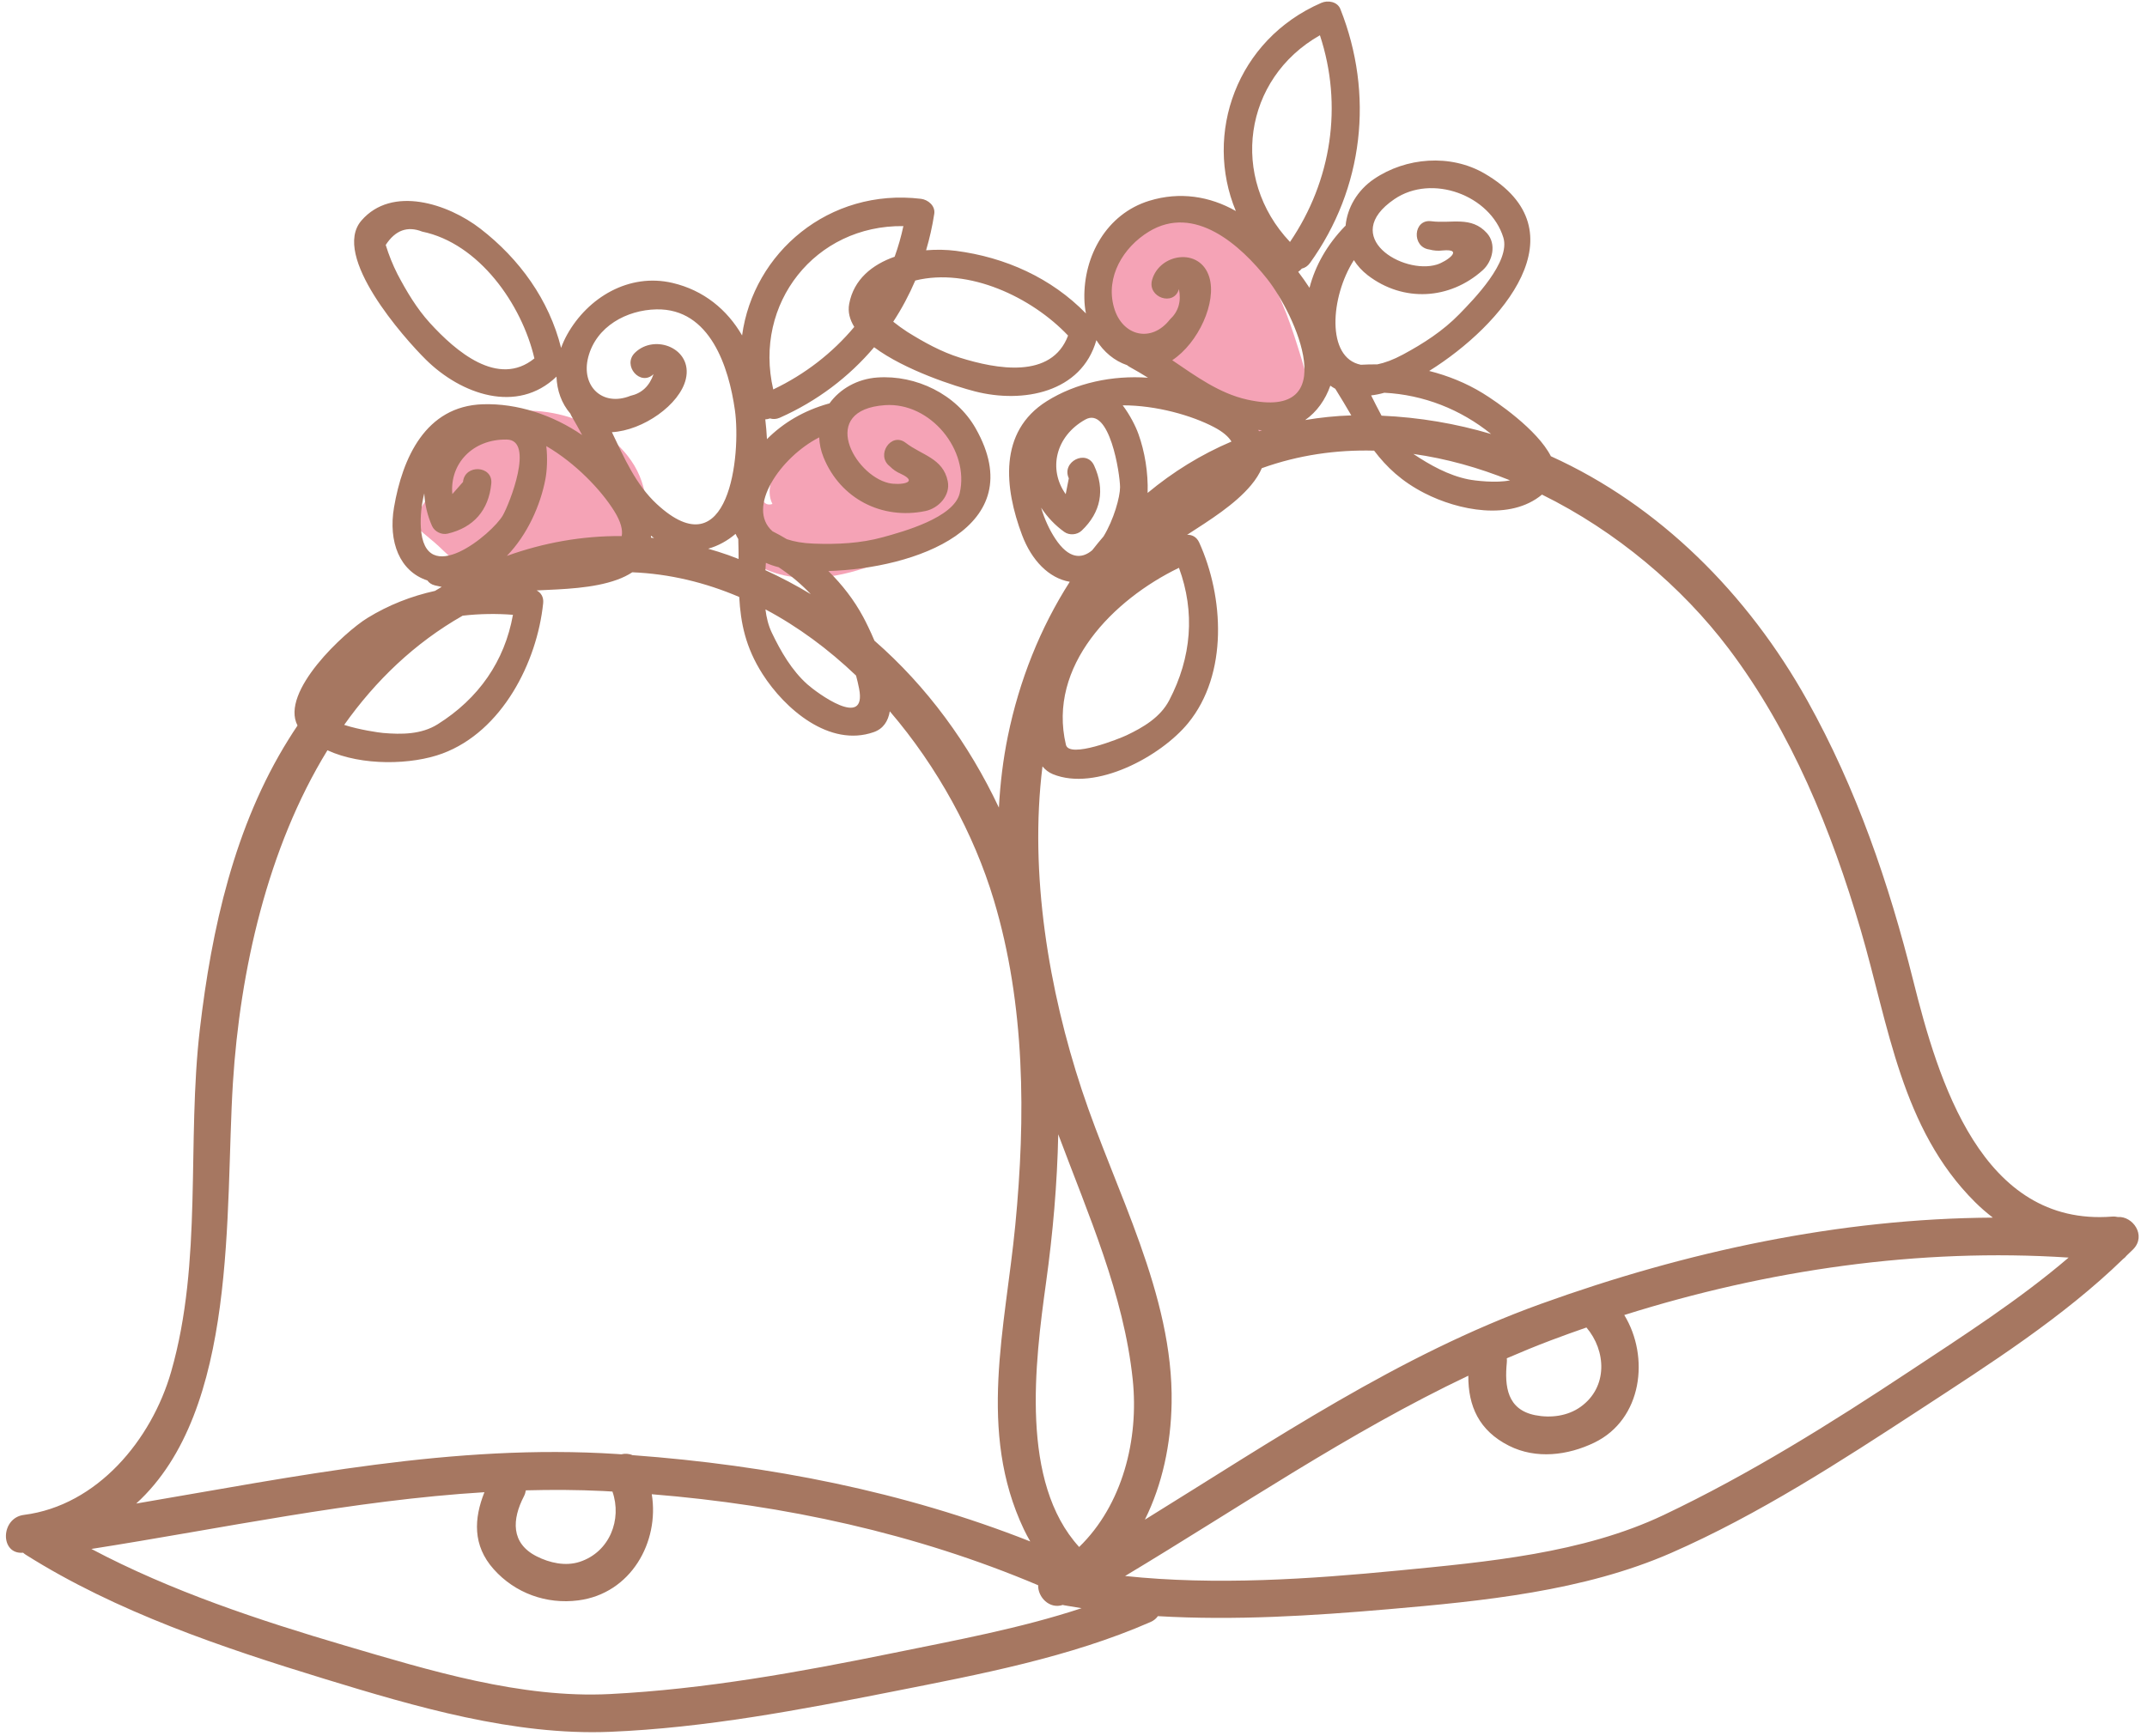 <?xml version="1.0" encoding="UTF-8"?><svg xmlns="http://www.w3.org/2000/svg" xmlns:xlink="http://www.w3.org/1999/xlink" height="447.6" preserveAspectRatio="xMidYMid meet" version="1.0" viewBox="21.2 74.1 553.5 447.6" width="553.5" zoomAndPan="magnify"><g><g id="change1_1"><path d="M 319.555 130.895 C 318.977 128.977 316.051 129.594 314.484 130.848 C 305.148 138.324 305.199 153.426 311.734 163.445 C 318.27 173.465 329.477 179.363 340.582 183.816 C 345.254 185.688 350.965 187.266 354.984 184.234 C 359.961 180.488 358.629 172.812 356.801 166.859 C 354.344 158.887 351.836 150.789 347.234 143.828 C 342.637 136.867 335.574 131.074 327.301 129.988 C 319.027 128.902 321.812 122.863 319.555 130.895" fill="#f5a3b6"/></g><g id="change1_2"><path d="M 131.273 202.773 C 131.023 194.992 135.883 187.547 142.629 183.664 C 149.375 179.781 157.688 179.188 165.27 180.945 C 173.121 182.766 180.602 187.242 184.738 194.16 C 188.871 201.078 189.059 210.547 184.098 216.898 C 179.105 223.293 170.301 225.375 162.188 225.41 C 152.52 225.449 142.375 222.902 135.5 216.098 C 128.629 209.297 125.695 210.672 131.273 202.773" fill="#f5a3b6"/></g><g id="change1_3"><path d="M 220.336 204.066 C 218.414 200.324 220.586 195.793 223.219 192.512 C 230.93 182.891 243.156 177.055 255.488 177.105 C 257.855 177.117 260.324 177.363 262.32 178.637 C 264.691 180.141 266.008 182.824 267.129 185.398 C 268.582 188.734 269.934 192.219 270.008 195.855 C 270.227 206.629 259.684 214.316 249.746 218.477 C 240.188 222.48 229.223 225.086 219.562 221.328 C 218.352 220.855 217.137 220.262 216.316 219.258 C 215.148 217.828 214.977 215.855 214.898 214.016 C 214.688 209.16 214.781 204.184 216.426 199.609 C 218.066 195.031 215.691 205.504 220.336 204.066" fill="#f5a3b6"/></g><g id="change2_1"><path d="M 513.438 427.742 C 493.09 441.211 472.129 454.324 450.055 464.805 C 429.219 474.691 404.441 476.887 381.801 479.09 C 358.801 481.324 334.559 482.973 311.25 480.512 C 340.539 462.938 368.898 443.5 399.734 428.859 C 399.688 436.676 402.465 443.012 410.207 446.918 C 417.215 450.453 425.402 449.418 432.23 446.113 C 444.613 440.117 446.527 423.992 439.938 413.211 C 476.852 401.578 515.906 395.871 554.496 398.398 C 541.738 409.316 527.246 418.602 513.438 427.742 Z M 251.383 500.387 C 227.383 505.281 202.91 509.711 178.41 510.953 C 155.477 512.113 131.906 504.863 110.156 498.457 C 88.09 491.953 65.32 484.43 44.758 473.531 C 78.523 468.242 112.047 460.988 146.086 458.902 C 143.387 465.672 142.988 472.617 148.473 478.758 C 153.996 484.949 162.078 487.863 170.293 486.797 C 183.859 485.035 191.234 471.754 189.227 459.426 C 223.395 462.184 257.297 469.535 288.836 482.891 C 288.75 485.949 291.734 489.129 295.203 487.969 C 295.309 487.992 295.395 488.035 295.504 488.055 C 295.645 488.078 295.785 488.102 295.926 488.125 C 296.109 488.164 296.289 488.199 296.477 488.219 C 297.664 488.426 298.852 488.625 300.043 488.809 C 284.246 494.027 267.391 497.117 251.383 500.387 Z M 170.652 476.855 C 166.98 478.059 162.887 477.129 159.551 475.441 C 152.844 472.059 153.195 465.891 156.262 459.973 C 156.535 459.445 156.68 458.93 156.766 458.422 C 163.414 458.242 170.086 458.27 176.785 458.598 C 177.555 458.633 178.32 458.691 179.086 458.734 C 181.605 465.934 178.367 474.336 170.652 476.855 Z M 81.246 353.328 C 83.062 324.441 90.152 292.746 105.613 267.578 C 114.543 271.691 127.383 271.34 135.254 268.414 C 150.648 262.699 159.668 244.863 161.23 229.633 C 161.395 228.016 160.629 226.922 159.543 226.355 C 166.48 226.035 174.098 225.828 180.23 223.621 C 181.789 223.062 183.098 222.406 184.203 221.676 C 193.828 222.066 203.074 224.324 211.777 228.047 C 212.141 234.727 213.379 241.016 217.793 247.93 C 223.535 256.93 235.047 266.898 246.453 262.895 C 248.926 262.027 250.164 260.062 250.594 257.527 C 262.953 271.949 272.293 289.152 277.406 306.172 C 285.531 333.219 285.637 362.18 282.941 390.055 C 280.379 416.57 273.152 443.191 285.156 468.488 C 285.66 469.555 286.219 470.586 286.805 471.602 C 254.148 458.703 219.426 451.941 184.258 449.348 C 183.336 448.941 182.324 448.902 181.359 449.133 C 180.988 449.105 180.613 449.074 180.242 449.051 C 138.336 446.336 97.395 454.859 56.316 461.828 C 82.719 437.758 79.176 386.336 81.246 353.328 Z M 130.578 201.328 C 130.727 204.219 131.398 207.102 132.59 209.75 C 133.246 211.211 135.051 212.078 136.598 211.715 C 143.309 210.145 147.188 205.664 147.855 198.812 C 148.316 194.125 141.016 193.707 140.559 198.391 C 139.645 199.434 138.727 200.473 137.812 201.512 C 137.098 193.707 143.039 187.277 151.875 187.449 C 159.047 187.59 152.566 203.984 150.828 207.012 C 148.129 211.711 130.602 226.371 129.695 210.086 C 129.539 207.316 129.844 204.289 130.578 201.328 Z M 172.844 166.207 C 174.906 158.242 182.785 154.031 190.43 153.879 C 204.316 153.602 209.102 168.875 210.656 179.828 C 212.293 191.391 209.18 221.355 190.52 204.078 C 185.117 199.074 182.125 192.188 178.949 185.547 C 186.996 185.113 196.484 178.434 198.012 171.828 C 199.84 163.945 190.016 160.086 184.898 165.055 C 181.523 168.332 186.309 173.859 189.688 170.574 C 188.637 173.652 186.652 175.52 183.734 176.172 C 176.449 179.078 170.922 173.613 172.844 166.207 Z M 254.094 132.406 C 253.516 135.113 252.762 137.75 251.84 140.305 C 246.07 142.324 241.297 146.148 240.125 152.445 C 239.734 154.531 240.27 156.523 241.434 158.402 C 235.824 165.113 228.742 170.621 220.543 174.527 C 215.383 152.367 231.371 132.102 254.094 132.406 Z M 296.551 160.637 C 292.289 171.957 278.043 169.266 268.703 166.348 C 263.863 164.836 259.406 162.363 255.121 159.695 C 253.859 158.879 252.652 157.992 251.477 157.062 C 253.672 153.715 255.566 150.156 257.16 146.438 C 270.906 143.027 287.18 150.73 296.551 160.637 Z M 218.52 221.137 C 218.559 220.504 218.602 219.871 218.641 219.242 C 219.668 219.703 220.77 220.078 221.926 220.371 C 224.98 222.379 227.746 224.719 230.223 227.32 C 226.477 225.059 222.574 222.992 218.52 221.137 Z M 210.828 211.77 C 211.035 212.23 211.27 212.68 211.527 213.113 C 211.582 214.879 211.605 216.586 211.613 218.246 C 210.734 217.91 209.863 217.566 208.977 217.25 C 207.234 216.633 205.5 216.098 203.766 215.598 C 206.32 214.887 208.727 213.562 210.828 211.77 Z M 232.395 186.887 C 232.461 188.574 232.805 190.316 233.527 192.078 C 237.879 202.723 248.562 208.191 259.754 205.887 C 263.16 205.188 266.289 201.859 265.527 198.172 C 264.309 192.246 258.82 191.484 254.691 188.293 C 250.957 185.402 246.887 191.477 250.59 194.344 C 251.406 195.176 252.34 195.816 253.395 196.266 C 258.551 198.668 252.938 199.289 250.285 198.664 C 241.379 196.566 232.133 179.762 249.367 178.578 C 261.059 177.773 271.215 190.195 268.609 201.293 C 267.117 207.637 253.949 211.215 248.848 212.625 C 243.051 214.23 237.016 214.504 231.039 214.289 C 228.195 214.188 225.902 213.777 224.055 213.145 C 222.844 212.422 221.609 211.73 220.348 211.098 C 213.465 205.016 222.41 191.98 232.395 186.887 Z M 189.031 212.75 C 189.027 212.578 189.02 212.402 189.008 212.227 C 189.273 212.434 189.539 212.641 189.812 212.84 C 189.555 212.812 189.293 212.777 189.031 212.75 Z M 151.867 217.453 C 157.137 212.035 160.547 204.379 161.816 197.605 C 162.223 195.441 162.395 192.184 162.035 189.137 C 169.547 193.508 176.16 200.43 179.578 205.934 C 181.254 208.637 181.77 210.719 181.484 212.34 C 171.262 212.254 161.309 214.059 151.867 217.453 Z M 140.48 232.867 C 144.871 232.363 149.27 232.312 153.438 232.641 C 151.301 244.609 144.609 254.23 134.035 260.867 C 129.816 263.52 124.727 263.52 119.961 263.113 C 118.91 263.023 113.844 262.305 109.93 261.031 C 118.023 249.621 128.102 239.906 140.48 232.867 Z M 242.672 251.645 C 244.77 262.355 231.715 252.703 229.324 250.562 C 225.309 246.969 222.496 242.102 220.195 237.301 C 219.293 235.414 218.789 233.371 218.531 231.246 C 226.961 235.719 234.801 241.547 241.891 248.309 C 242.184 249.406 242.449 250.516 242.672 251.645 Z M 311.777 168.277 C 311.969 168.438 312.176 168.586 312.418 168.719 C 314.027 169.602 315.602 170.543 317.16 171.508 C 308.02 170.848 298.602 172.82 291.059 177.555 C 278.504 185.434 280.168 200.02 284.68 212.047 C 287.164 218.664 291.641 223.215 296.988 224.129 C 289.402 235.98 283.973 249.562 281.031 263.922 C 279.781 270.027 279.051 276.188 278.719 282.371 C 270.969 265.918 260.203 251.156 246.637 239.32 C 245.516 236.68 244.43 234.492 243.758 233.242 C 241.375 228.801 238.293 224.84 234.746 221.355 C 256.98 220.707 287.25 210.223 272.746 184.594 C 267.738 175.734 257.332 170.762 247.406 171.445 C 242.223 171.801 237.723 174.383 235.027 178.145 C 234.938 178.164 234.852 178.168 234.762 178.195 C 228.457 179.973 223.156 183.086 218.922 187.344 C 218.84 185.637 218.688 183.934 218.488 182.246 C 218.906 182.223 219.32 182.141 219.699 182 C 220.461 182.234 221.32 182.23 222.238 181.82 C 231.855 177.547 240.066 171.305 246.551 163.645 C 254.547 169.617 267.609 173.762 272.547 175.031 C 284.922 178.207 300.012 175.348 303.844 161.824 C 305.738 164.828 308.438 167.133 311.777 168.277 Z M 317.344 133.855 C 329.191 126.609 341.031 137.383 347.898 146.055 C 355.145 155.215 367.574 182.656 342.746 177.152 C 335.559 175.559 329.5 171.121 323.406 166.992 C 330.137 162.555 334.957 152.004 332.945 145.527 C 330.547 137.801 320.117 139.422 318.207 146.297 C 316.949 150.828 323.863 153.188 325.129 148.645 C 325.773 151.836 325 154.445 322.809 156.48 C 317.984 162.664 310.457 160.738 308.379 153.371 C 306.145 145.453 310.82 137.848 317.344 133.855 Z M 361.477 83.195 C 367.441 101.281 364.5 120.703 353.762 136.492 C 338.129 119.961 341.711 94.398 361.477 83.195 Z M 370.23 141.184 C 371.137 142.609 372.316 143.938 373.828 145.098 C 382.953 152.09 394.934 151.422 403.438 143.785 C 406.023 141.461 407.047 137.012 404.531 134.215 C 400.488 129.715 395.367 131.824 390.191 131.148 C 385.508 130.535 385.059 137.836 389.703 138.441 C 390.824 138.746 391.957 138.832 393.094 138.688 C 398.758 138.16 394.223 141.527 391.621 142.328 C 382.871 145.012 366.41 135.164 380.691 125.445 C 390.383 118.855 405.418 124.457 408.766 135.355 C 410.68 141.582 401.113 151.312 397.422 155.105 C 393.227 159.418 388.152 162.695 382.883 165.527 C 380.379 166.875 378.191 167.676 376.273 168.062 C 374.863 168.051 373.453 168.078 372.043 168.164 C 363.027 166.387 364.18 150.617 370.23 141.184 Z M 405.613 186.02 C 396.594 183.344 387.152 181.723 377.363 181.293 C 376.426 179.566 375.551 177.793 374.676 176.062 C 375.797 175.941 376.938 175.707 378.086 175.379 C 388.191 175.902 397.73 179.645 405.613 186.02 Z M 410.492 197.965 C 406.941 198.73 401.41 198.059 399.703 197.711 C 394.598 196.672 389.863 194.031 385.57 191.16 C 394.027 192.348 402.398 194.691 410.492 197.965 Z M 290.883 404.766 C 292.648 392.055 293.754 379.332 294.016 366.605 C 301.773 387.363 310.914 407.879 313.215 429.832 C 314.844 445.355 310.566 462.191 299.41 473.027 C 284.152 456.316 287.992 425.617 290.883 404.766 Z M 295.59 211.277 C 296.895 212.207 298.887 212.043 300.043 210.949 C 305.043 206.207 306.137 200.383 303.258 194.133 C 301.285 189.852 294.773 193.172 296.742 197.445 C 296.477 198.809 296.211 200.168 295.941 201.527 C 291.391 195.152 293.277 186.602 300.992 182.293 C 307.258 178.797 309.93 196.219 309.953 199.711 C 309.973 202.203 308.34 208.105 305.695 212.426 C 304.695 213.59 303.719 214.781 302.766 216 C 300.039 218.285 296.746 218.293 293.262 213.023 C 291.73 210.711 290.465 207.945 289.605 205.016 C 291.191 207.438 293.227 209.59 295.59 211.277 Z M 338.676 187.965 C 330.797 191.312 323.566 195.805 317.059 201.215 C 317.23 195.902 316.305 190.531 314.699 186.043 C 313.961 183.973 312.477 181.07 310.633 178.625 C 319.316 178.609 328.512 181.25 334.234 184.273 C 336.512 185.48 337.914 186.719 338.676 187.965 Z M 322.629 254.684 C 320.324 259.098 315.926 261.668 311.605 263.723 C 309.961 264.508 296.855 269.789 295.996 266.16 C 291.18 245.824 308.242 228.684 325.137 220.523 C 329.332 231.934 328.406 243.617 322.629 254.684 Z M 345.789 185.316 C 345.715 185.191 345.633 185.07 345.555 184.949 C 345.883 184.992 346.215 185.039 346.551 185.074 C 346.297 185.152 346.043 185.234 345.789 185.316 Z M 364.16 173.551 C 364.574 173.844 365 174.113 365.441 174.355 C 366.93 176.727 368.27 179.016 369.566 181.219 C 365.492 181.348 361.531 181.77 357.676 182.418 C 360.688 180.312 362.902 177.164 364.16 173.551 Z M 428.691 436.883 C 425.336 439.289 420.949 439.828 416.992 439.043 C 409.746 437.613 409.059 431.629 409.66 425.473 C 409.695 425.078 409.695 424.711 409.656 424.367 C 413.426 422.742 417.223 421.168 421.082 419.715 C 424.098 418.578 427.137 417.484 430.188 416.426 C 435.293 422.422 435.773 431.801 428.691 436.883 Z M 466.883 241.402 C 483.07 262.863 493.371 288.27 500.887 313.887 C 508.109 338.516 511.344 365.184 530.383 384.105 C 531.82 385.539 533.359 386.859 534.957 388.094 C 495.266 388.324 455.879 396.844 418.492 410.32 C 381.824 423.535 349.402 445.566 316.352 465.984 C 320.883 456.867 323.059 446.426 323.242 435.977 C 323.742 407.973 308.652 381.09 300.086 355.141 C 291.648 329.582 286.496 299.512 289.953 271.734 C 290.66 272.598 291.535 273.289 292.629 273.738 C 303.688 278.262 320.461 269.164 327.488 260.586 C 337.895 247.883 336.684 227.934 330.352 213.992 C 329.676 212.516 328.461 211.957 327.238 212.016 C 333.066 208.238 339.539 204.219 343.723 199.219 C 344.996 197.695 345.898 196.238 346.492 194.836 C 355.941 191.441 365.691 190.047 375.449 190.312 C 378.66 194.547 382.547 198.246 388.418 201.258 C 397.172 205.746 410.555 208.453 418.73 201.645 C 437.797 211.043 454.805 225.395 466.883 241.402 Z M 132.039 157.395 C 128.625 153.645 126.023 149.262 123.672 144.797 C 122.445 142.375 121.438 139.863 120.641 137.266 C 123.109 133.465 126.246 132.32 130.047 133.828 C 144.68 136.84 155.723 152.57 158.969 166.527 C 149.578 174.148 138.633 164.625 132.039 157.395 Z M 567.172 387.938 C 566.727 387.844 566.25 387.785 565.711 387.828 C 532.047 390.469 520.863 352.68 514.418 326.914 C 508.141 301.828 499.781 277.449 487.156 254.801 C 471.777 227.207 448.895 204.359 421.02 191.754 C 417.535 184.871 406.949 177.633 403.43 175.477 C 399.129 172.844 394.469 170.977 389.648 169.758 C 408.52 157.98 429.367 133.66 403.914 118.844 C 395.117 113.727 383.625 114.68 375.398 120.277 C 371.105 123.199 368.52 127.699 368.094 132.309 C 368.023 132.371 367.953 132.414 367.887 132.484 C 363.352 137.191 360.301 142.52 358.789 148.316 C 357.867 146.906 356.891 145.527 355.883 144.195 C 356.23 143.961 356.547 143.684 356.805 143.367 C 357.578 143.191 358.32 142.75 358.906 141.934 C 372.754 122.688 375.473 98.406 366.75 76.438 C 365.984 74.504 363.523 74.102 361.836 74.84 C 339.945 84.344 331.535 108.652 339.801 128.52 C 333.102 124.699 325.344 123.457 317.488 125.875 C 306.465 129.266 300.527 140.133 300.75 151.105 C 300.773 152.41 300.914 153.688 301.156 154.93 C 292.234 145.766 280.344 140.434 267.645 138.785 C 265.246 138.477 262.609 138.418 259.949 138.637 C 260.848 135.578 261.566 132.441 262.055 129.227 C 262.367 127.172 260.445 125.586 258.617 125.367 C 234.922 122.531 215.398 139.277 212.512 160.602 C 208.656 153.926 202.582 148.938 194.582 147.062 C 183.352 144.43 172.742 150.816 167.398 160.402 C 166.781 161.512 166.266 162.656 165.852 163.816 C 162.758 151.434 155.145 140.875 145.027 133.062 C 136.711 126.633 122.254 121.867 114.379 130.973 C 106.512 140.07 125.387 161.293 130.98 166.828 C 140.059 175.812 154.535 180.961 164.664 171.219 C 164.781 174.766 165.953 178.117 168.258 180.793 C 168.34 181.023 168.445 181.258 168.59 181.492 C 169.535 183.07 170.418 184.68 171.277 186.293 C 163.715 181.113 154.59 178.066 145.691 178.348 C 130.871 178.816 124.953 192.25 122.781 204.914 C 121.254 213.82 124.238 221.465 131.391 223.789 C 131.789 224.371 132.418 224.84 133.34 225.062 C 133.918 225.203 134.496 225.32 135.074 225.441 C 134.496 225.785 133.914 226.121 133.34 226.477 C 127.273 227.812 121.41 230.09 115.922 233.461 C 110.043 237.07 93.344 252.473 97.902 261.195 C 97.109 262.371 96.34 263.559 95.594 264.762 C 81.625 287.133 75.742 313.648 72.723 339.52 C 69.309 368.758 73.496 399.301 65.324 427.824 C 60.297 445.371 46.285 462.352 27.359 464.754 C 21.285 465.527 21.152 475.047 27.16 474.504 C 27.359 474.676 27.555 474.848 27.797 475 C 51.219 489.785 78.582 498.988 104.902 507.051 C 128.273 514.207 153.707 521.695 178.41 520.695 C 202.926 519.699 227.551 515.012 251.566 510.266 C 273.727 505.883 297.008 501.488 317.812 492.375 C 318.691 491.992 319.289 491.461 319.703 490.863 C 339.469 492.027 359.535 490.77 379.031 489.086 C 403.363 486.984 429.484 484.441 452.07 474.543 C 474.609 464.664 495.762 450.922 516.305 437.504 C 534.148 425.844 553.141 413.742 568.555 398.754 C 568.898 398.527 569.176 398.234 569.422 397.914 C 569.988 397.355 570.586 396.824 571.141 396.258 C 574.629 392.691 571.012 387.637 567.172 387.938" fill="#a67761"/></g></g></svg>